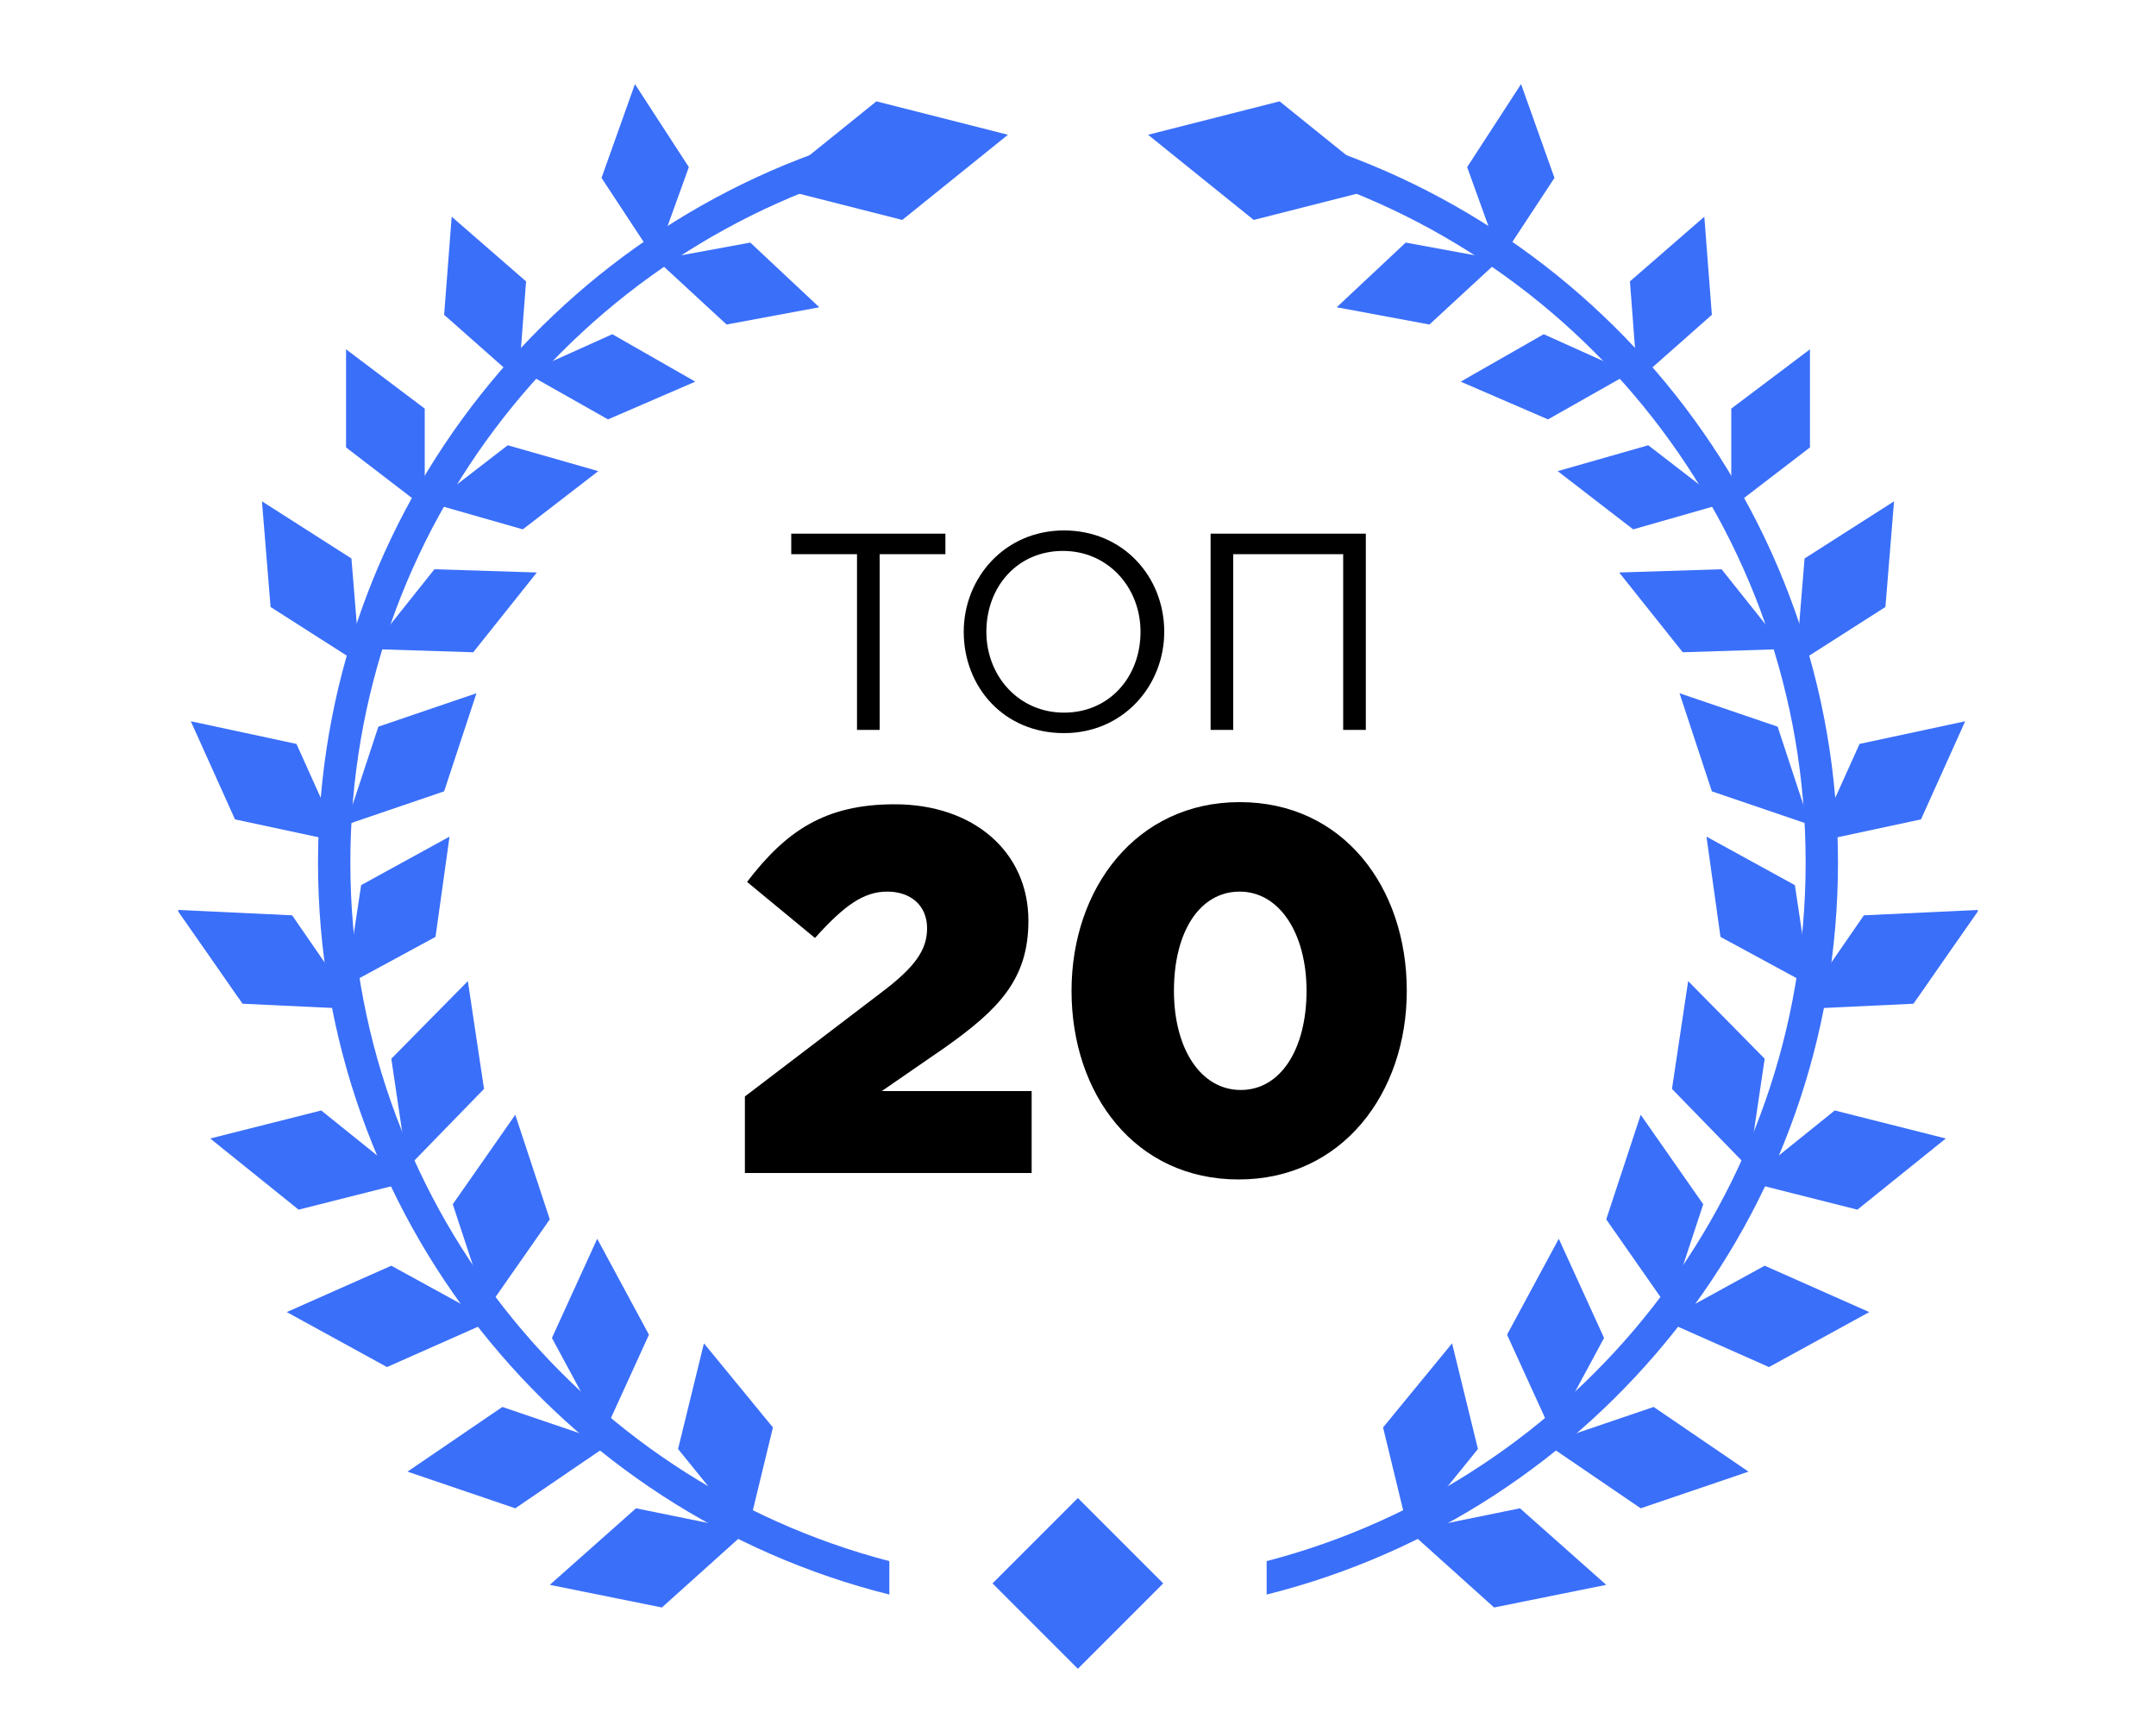 <?xml version="1.0" encoding="utf-8"?>
<!-- Generator: Adobe Illustrator 22.1.0, SVG Export Plug-In . SVG Version: 6.00 Build 0)  -->
<svg version="1.1" xmlns="http://www.w3.org/2000/svg" xmlns:xlink="http://www.w3.org/1999/xlink" x="0px" y="0px" width="200px"
	 height="160px" viewBox="0 0 200 160" style="enable-background:new 0 0 200 160;" xml:space="preserve">
<style type="text/css">
	.st0{fill:#3A6FFA;}
</style>
<g id="Layer_1">
	<g id="Layer_2_1_">
		<g>
			<path d="M79.5,51.4h-6.1v-1.9h14.3v1.9h-6.1v16.3h-2.1C79.5,67.7,79.5,51.4,79.5,51.4z"/>
			<path d="M89.4,58.6c0-5,3.8-9.4,9.3-9.4s9.3,4.3,9.3,9.4c0,5-3.8,9.4-9.3,9.4C93.1,68,89.4,63.7,89.4,58.6z M105.8,58.6
				c0-4.1-3-7.5-7.2-7.5s-7.1,3.3-7.1,7.5c0,4.1,3,7.5,7.2,7.5S105.8,62.8,105.8,58.6z"/>
			<path d="M112.3,49.5h14.4v18.2h-2.1V51.4h-10.2v16.3h-2.1C112.3,67.7,112.3,49.5,112.3,49.5z"/>
		</g>
		<g>
			<path d="M69.1,101.7l12.6-9.6c3.2-2.4,4.3-4,4.3-6c0-2.1-1.5-3.4-3.7-3.4s-4,1.3-6.7,4.3l-6.3-5.2c3.6-4.7,7.2-7.2,13.7-7.2
				c7.3,0,12.4,4.4,12.4,10.8c0,5.4-2.7,8.2-7.8,11.8l-5.8,4h13.9v7.6H69.1V101.7z"/>
			<path d="M99.4,91.9c0-9.5,6-17.5,15.6-17.5s15.5,7.9,15.5,17.5c0,9.5-6,17.5-15.6,17.5S99.4,101.5,99.4,91.9z M121.2,91.9
				c0-5.3-2.5-9.2-6.2-9.2s-6.1,3.7-6.1,9.2c0,5.4,2.5,9.2,6.2,9.2S121.2,97.3,121.2,91.9z"/>
		</g>
	</g>
</g>
<g id="Layer_2">
</g>
<g id="Layer_3">
	<g>
		<path class="st0" d="M117.5,12.1v3.1c28.8,7.5,50,33.7,50,64.8s-21.2,57.3-50,64.8v3.1c30.4-7.6,53-35.1,53-67.9
			S147.9,19.7,117.5,12.1z"/>
		<g>
			<path class="st0" d="M82.5,12.1v3.1c-28.8,7.5-50,33.7-50,64.8s21.2,57.3,50,64.8v3.1c-30.4-7.6-53-35.1-53-67.9
				S52.1,19.7,82.5,12.1z"/>
			<polygon class="st0" points="69.3,142 59,139.9 51,147 61.4,149.1 			"/>
			<polygon class="st0" points="69.3,142.3 71.7,132.4 65.3,124.6 62.9,134.4 			"/>
			<polygon class="st0" points="56.6,133.9 46.6,130.5 37.8,136.5 47.8,139.9 			"/>
			<polygon class="st0" points="56,133 60.2,123.8 55.4,114.9 51.2,124.1 			"/>
			<polygon class="st0" points="45.6,122.5 36.3,117.4 26.6,121.7 35.9,126.8 			"/>
			<polygon class="st0" points="45.2,121.4 51,113.1 47.8,103.4 42,111.7 			"/>
			<polygon class="st0" points="38,109.6 29.8,103 19.5,105.6 27.7,112.2 			"/>
			<polygon class="st0" points="37.8,108.3 44.9,101 43.4,91 36.3,98.2 			"/>
			<polygon class="st0" points="33.1,93.6 27.1,84.9 16.5,84.4 22.5,93.1 			"/>
			<polygon class="st0" points="32.1,91.4 40.4,86.9 41.7,77.6 33.5,82.1 			"/>
			<polygon class="st0" points="31.9,93 26.4,84.9 16.5,84.5 22.1,92.5 			"/>
			<polygon class="st0" points="32.1,76.5 41.2,73.4 44.2,64.3 35.1,67.4 			"/>
			<polygon class="st0" points="31.6,78.1 27.5,69 17.7,66.9 21.8,76 			"/>
			<polygon class="st0" points="34.4,60.2 43.9,60.5 49.8,53.1 40.3,52.8 			"/>
			<polygon class="st0" points="33.4,61.6 32.6,51.8 24.3,46.5 25.1,56.3 			"/>
			<polygon class="st0" points="40.1,46.7 48.5,49.1 55.5,43.7 47.1,41.3 			"/>
			<polygon class="st0" points="39.4,47.1 39.4,37.9 32.1,32.4 32.1,41.5 			"/>
			<polygon class="st0" points="48.8,34.6 56.4,38.9 64.5,35.4 56.8,31 			"/>
			<polygon class="st0" points="48.1,35.3 48.8,26.1 41.9,20.1 41.2,29.2 			"/>
			<polygon class="st0" points="60.9,24.1 67.4,30.1 76,28.5 69.6,22.5 			"/>
			<polygon class="st0" points="60.8,24.1 63.9,15.5 58.9,7.8 55.8,16.5 			"/>
			<polygon class="st0" points="71.5,17.3 83.7,20.4 93.5,12.5 81.3,9.4 			"/>
		</g>
		<polygon class="st0" points="130.7,142 141,139.9 149,147 138.6,149.1 		"/>
		<polygon class="st0" points="130.7,142.3 128.3,132.4 134.7,124.6 137.1,134.4 		"/>
		<polygon class="st0" points="143.4,133.9 153.4,130.5 162.2,136.5 152.2,139.9 		"/>
		<polygon class="st0" points="144,133 139.8,123.8 144.6,114.9 148.8,124.1 		"/>
		<polygon class="st0" points="154.4,122.5 163.7,117.4 173.4,121.7 164.1,126.8 		"/>
		<polygon class="st0" points="154.8,121.4 149,113.1 152.2,103.4 158,111.7 		"/>
		<polygon class="st0" points="162,109.6 170.2,103 180.5,105.6 172.3,112.2 		"/>
		<polygon class="st0" points="162.2,108.3 155.1,101 156.6,91 163.7,98.2 		"/>
		<polygon class="st0" points="166.9,93.6 172.9,84.9 183.5,84.4 177.5,93.1 		"/>
		<polygon class="st0" points="167.9,91.4 159.6,86.9 158.3,77.6 166.5,82.1 		"/>
		<polygon class="st0" points="168.1,93 173.6,84.9 183.5,84.5 177.9,92.5 		"/>
		<polygon class="st0" points="167.9,76.5 158.8,73.4 155.8,64.3 164.9,67.4 		"/>
		<polygon class="st0" points="168.4,78.1 172.5,69 182.3,66.9 178.2,76 		"/>
		<polygon class="st0" points="165.6,60.2 156.1,60.5 150.2,53.1 159.7,52.8 		"/>
		<polygon class="st0" points="166.6,61.6 167.4,51.8 175.7,46.5 174.9,56.3 		"/>
		<polygon class="st0" points="159.9,46.7 151.5,49.1 144.5,43.7 152.9,41.3 		"/>
		<polygon class="st0" points="160.6,47.1 160.6,37.9 167.9,32.4 167.9,41.5 		"/>
		<polygon class="st0" points="151.2,34.6 143.6,38.9 135.5,35.4 143.2,31 		"/>
		<polygon class="st0" points="151.9,35.3 151.2,26.1 158.1,20.1 158.8,29.2 		"/>
		<polygon class="st0" points="139.1,24.1 132.6,30.1 124,28.5 130.4,22.5 		"/>
		<polygon class="st0" points="139.2,24.1 136.1,15.5 141.1,7.8 144.2,16.5 		"/>
		<polygon class="st0" points="128.5,17.3 116.3,20.4 106.5,12.5 118.7,9.4 		"/>
	</g>
	
		<rect x="94.4" y="141.3" transform="matrix(0.707 0.707 -0.707 0.707 133.146 -27.692)" class="st0" width="11.2" height="11.2"/>
</g>
</svg>
